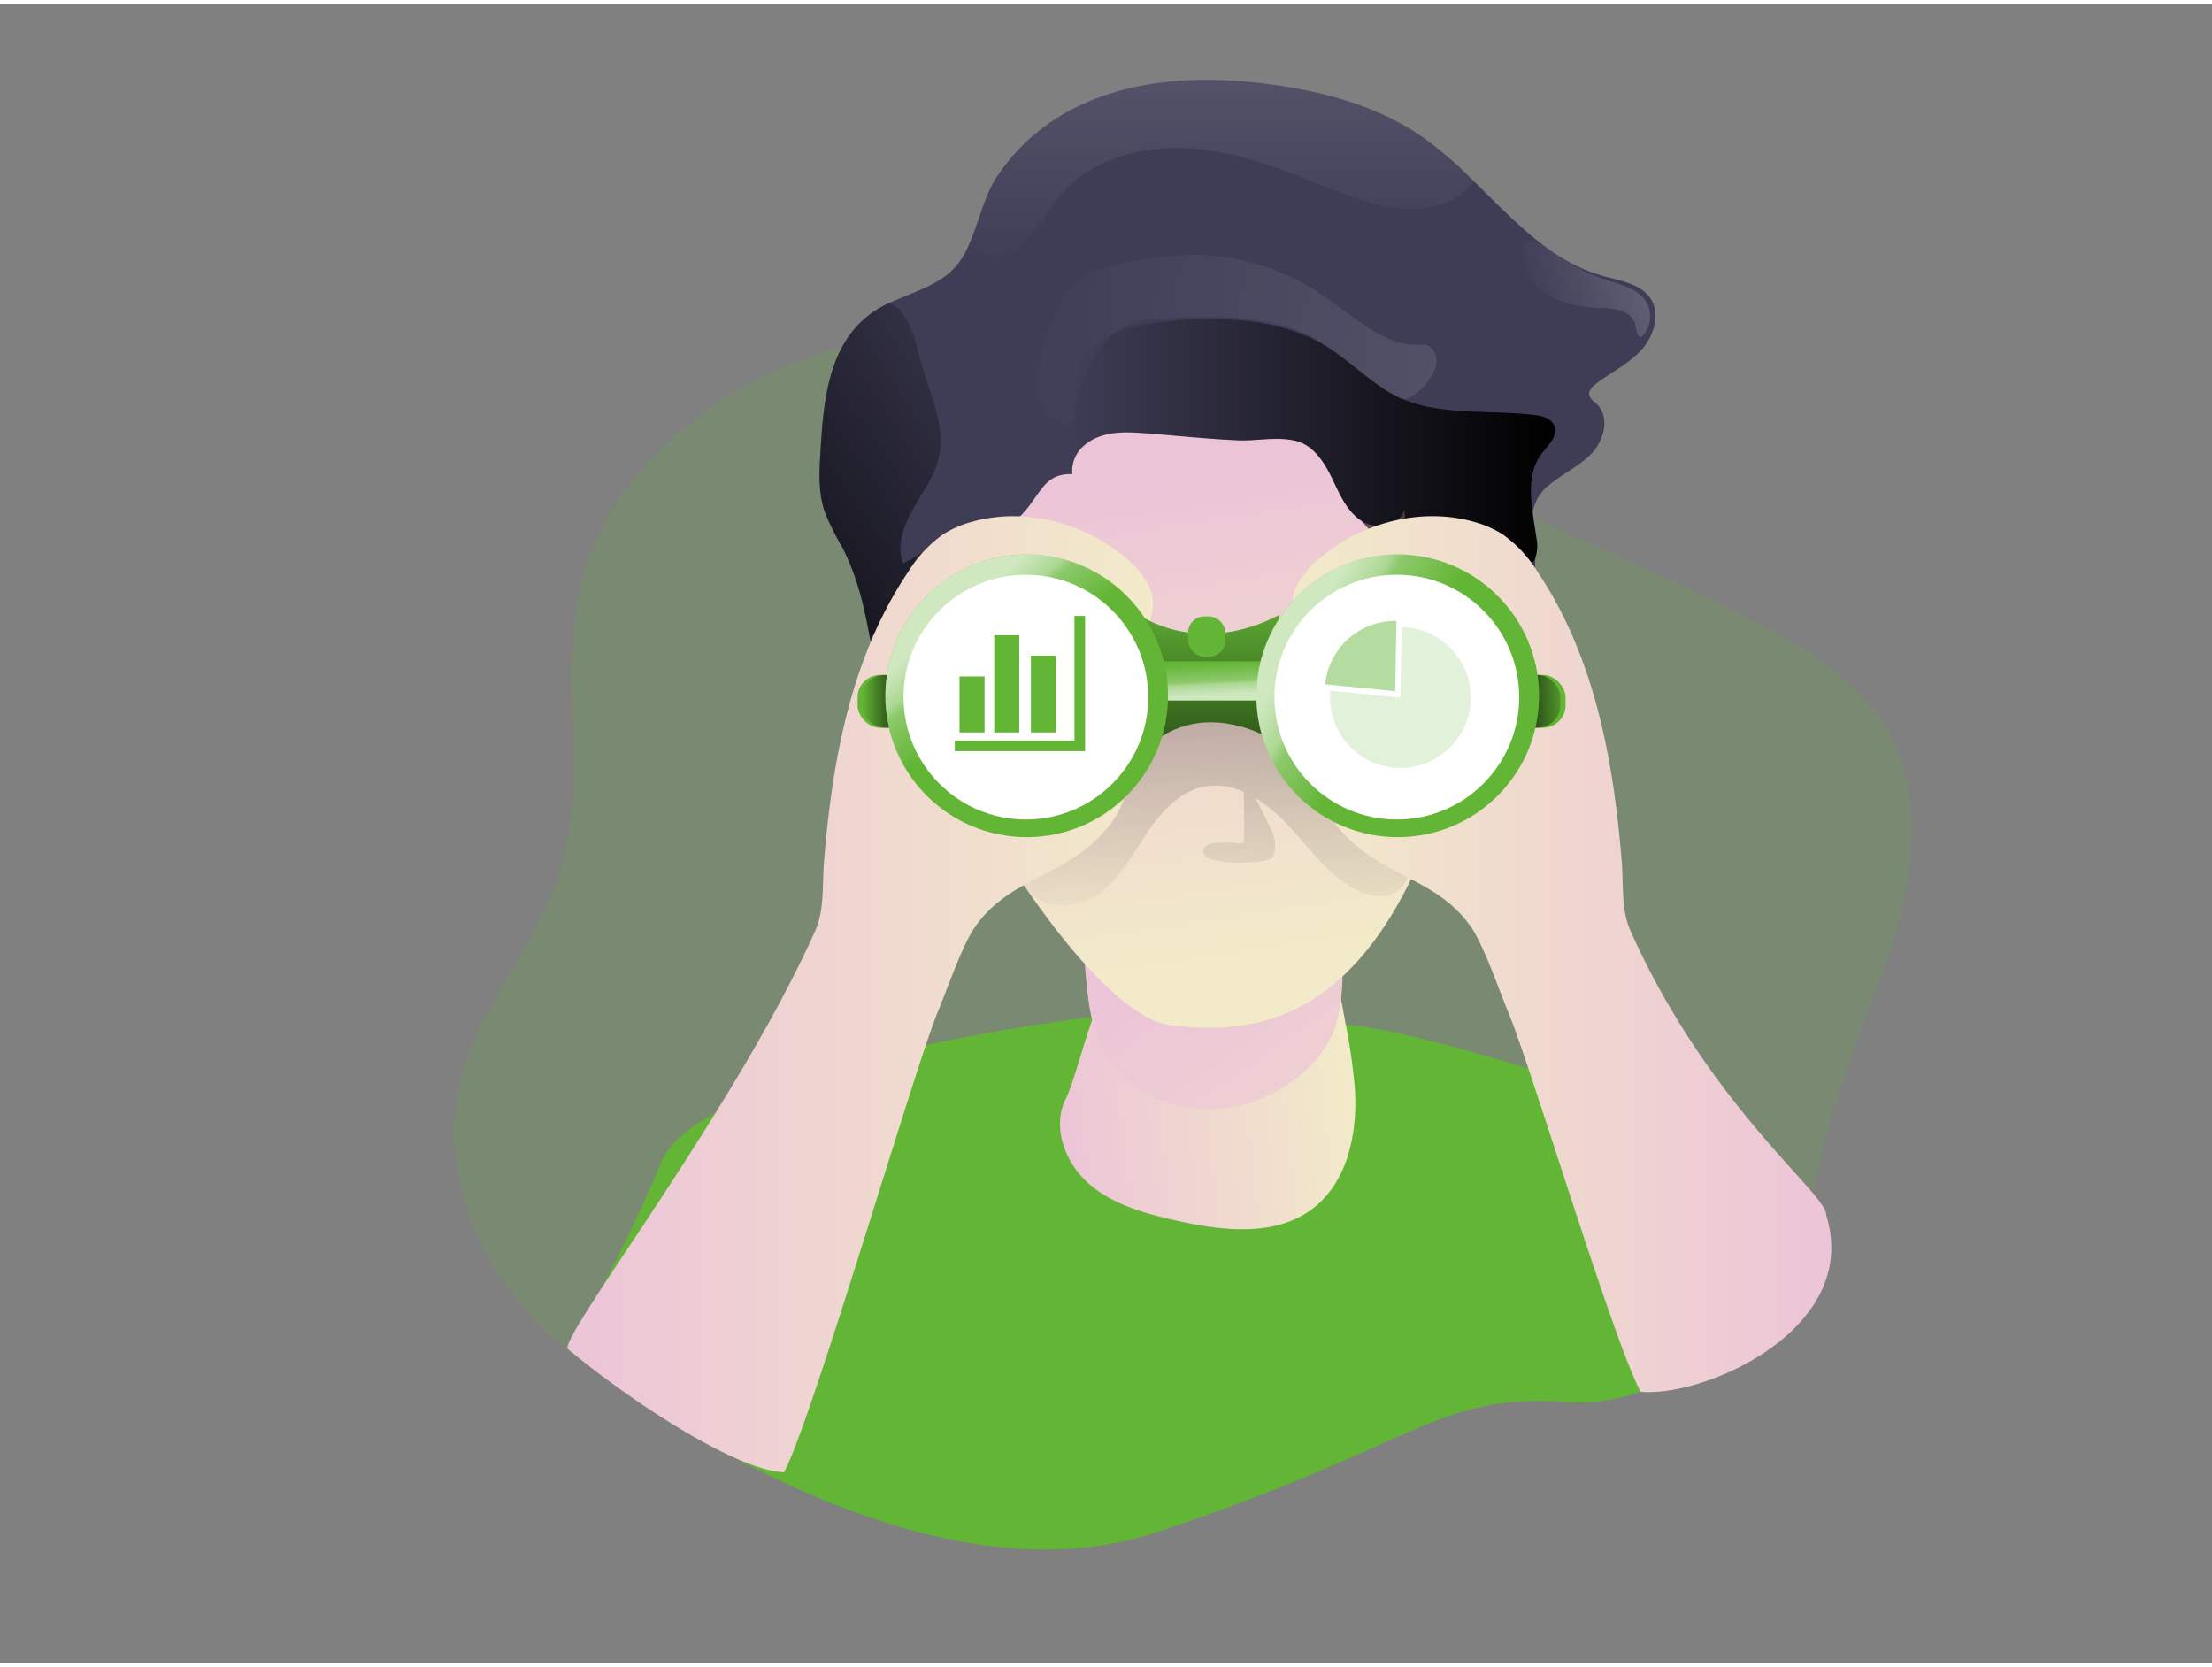 <?xml version="1.0" encoding="UTF-8"?> <svg xmlns="http://www.w3.org/2000/svg" xmlns:xlink="http://www.w3.org/1999/xlink" viewBox="0 0 400 300" width="406" height="306" class="illustration styles_illustrationTablet__1DWOa"><rect x="0" y="0" width="400" height="300" fill="#808080" stroke="none"/><defs><linearGradient id="linear-gradient" x1="304.9" y1="531.31" x2="358.71" y2="531.31" gradientTransform="matrix(0.99, -0.11, -0.11, -0.99, -53.75, 754.46)" gradientUnits="userSpaceOnUse"><stop offset="0" stop-color="#ecc4d7"></stop><stop offset="0.42" stop-color="#efd4d1"></stop><stop offset="1" stop-color="#f2eac9"></stop></linearGradient><linearGradient id="linear-gradient-2" x1="250.41" y1="769.56" x2="315.25" y2="674.58" gradientTransform="matrix(1, 0, 0, -1, -36.02, 937.83)" xlink:href="#linear-gradient"></linearGradient><linearGradient id="linear-gradient-3" x1="252.84" y1="852.74" x2="265.76" y2="765.97" gradientTransform="matrix(1, 0, 0, -1, -36.02, 937.83)" xlink:href="#linear-gradient"></linearGradient><linearGradient id="linear-gradient-4" x1="256.06" y1="769.4" x2="260.88" y2="961.95" gradientTransform="matrix(1, 0, 0, -1, -36.02, 937.83)" gradientUnits="userSpaceOnUse"><stop offset="0" stop-opacity="0"></stop><stop offset="0.99"></stop></linearGradient><linearGradient id="linear-gradient-5" x1="227.6" y1="875.69" x2="150.51" y2="823.23" xlink:href="#linear-gradient-4"></linearGradient><linearGradient id="linear-gradient-6" x1="229.19" y1="858.17" x2="317.27" y2="858.17" xlink:href="#linear-gradient-4"></linearGradient><linearGradient id="linear-gradient-7" x1="138.6" y1="758.78" x2="244.51" y2="758.78" gradientTransform="matrix(1, 0, 0, -1, -36.02, 937.83)" xlink:href="#linear-gradient"></linearGradient><linearGradient id="linear-gradient-8" x1="186.89" y1="816.41" x2="196.17" y2="816.41" gradientTransform="matrix(1, 0, 0, -1, -31, 942.5)" xlink:href="#linear-gradient-4"></linearGradient><linearGradient id="linear-gradient-9" x1="-3597.19" y1="766.03" x2="-3499.8" y2="766.03" gradientTransform="translate(-3266.03 937.83) rotate(180)" xlink:href="#linear-gradient"></linearGradient><linearGradient id="linear-gradient-10" x1="315.56" y1="816.62" x2="302.67" y2="816.24" gradientTransform="matrix(1, 0, 0, -1, -31, 942.5)" xlink:href="#linear-gradient-4"></linearGradient><linearGradient id="linear-gradient-11" x1="255.04" y1="831.99" x2="256.12" y2="777.28" xlink:href="#linear-gradient-4"></linearGradient><linearGradient id="linear-gradient-12" x1="250.48" y1="823.49" x2="250.75" y2="817.57" gradientTransform="matrix(1, 0, 0, -1, -31, 942.5)" gradientUnits="userSpaceOnUse"><stop offset="0.02" stop-color="#fff" stop-opacity="0"></stop><stop offset="0.58" stop-color="#fff" stop-opacity="0.39"></stop><stop offset="0.68" stop-color="#fff" stop-opacity="0.68"></stop><stop offset="1" stop-color="#fff"></stop></linearGradient><linearGradient id="linear-gradient-13" x1="214.28" y1="820.17" x2="203.88" y2="832.19" xlink:href="#linear-gradient-12"></linearGradient><linearGradient id="linear-gradient-14" x1="282.98" y1="817.89" x2="266.3" y2="827.93" xlink:href="#linear-gradient-12"></linearGradient><linearGradient id="linear-gradient-15" x1="257" y1="888.36" x2="255.79" y2="1034.86" gradientTransform="matrix(1, 0, 0, -1, -36.02, 937.83)" xlink:href="#linear-gradient-12"></linearGradient><linearGradient id="linear-gradient-16" x1="311.5" y1="883.11" x2="368.27" y2="898.99" gradientTransform="matrix(1, 0, 0, -1, -36.02, 937.83)" xlink:href="#linear-gradient-12"></linearGradient><linearGradient id="linear-gradient-17" x1="213.16" y1="879.67" x2="568.93" y2="848.2" gradientTransform="matrix(1, 0, 0, -1, -36.02, 937.83)" xlink:href="#linear-gradient-12"></linearGradient></defs><title>#80_market_analysis_monochromatic</title><g id="_76_hiking" data-name="#76_hiking"><path d="M340.43,175.09c5.21-14,8.43-30.41,1.08-43.45-5-8.86-14-14.58-23-19.36C292.69,98.6,264,89.54,241.67,70.75c-3.66-3.08-7.18-6.44-11.51-8.45-4.59-2.14-9.76-2.6-14.81-3-21.85-1.77-44.27-3.09-65.24,3.27s-40.44,22-45.32,43.36c-3.75,16.49,1.47,34.23-3.37,50.44-4,13.44-14.55,24.28-18.1,37.86-6,22.68,10.14,46.63,31.2,57s45.65,10,69,8.13c11.75-.95,23.53-2.27,34.92-5.29,10.23-2.71,20.18-6.8,30.72-7.47,16.44-1.05,34.67,5.93,48.45-3.09,4.81-3.14,8.39-7.94,13.31-10.91,10.18-6.14,15.24-7.79,17.47-19.72C330.91,199.54,335.74,187.71,340.43,175.09Z" fill="#63B535" opacity="0.18" style="isolation: isolate;"></path><path d="M197.79,183.1s-70.9,8.51-78.22,26.37a269.43,269.43,0,0,1-17,33.65s59.21,48.71,106.15,33.34,50.87-25.44,74.58-23.68,43.42-24.56,43.42-35.52-73.31-33.47-85.12-32.75S197.79,183.1,197.79,183.1Z" fill="#63B535"></path><path d="M199.45,182.42c0,2.51-.67-1.62-1.68.68-1.34,3.06-3.58,11.9-5.06,14.88-2.55,5.11-.08,11.64,4.26,15.39s10.09,5.33,15.68,6.59c8.27,1.86,17.72,3,24.53-2,6.51-4.81,8.36-13.81,7.82-21.88a104.32,104.32,0,0,0-1.72-11.92L238.47,158a2.21,2.21,0,0,0-2.83-2c-9-.11-23.52.16-31.38,5.19C196.92,165.8,199.43,173.9,199.45,182.42Z" fill="url(#linear-gradient)"></path><path d="M199,188.21a20.7,20.7,0,0,0,14.5,11.15,25.91,25.91,0,0,0,18.24-3.31c4.46-2.64,8.29-6.63,9.86-11.56a33.85,33.85,0,0,0,1.16-8.62l.39-8.34c-2.52,3.66-7.1,5.32-11.5,5.94C220.57,175,210.92,171,200.55,168c-4.87-1.43-4.78,1.54-4.39,5.67C196.62,178.5,196.93,183.7,199,188.21Z" fill="url(#linear-gradient-2)"></path><path d="M181.36,153.49s18,29.83,30.63,31.23,31.56.87,45-30.5,15.8-73.1-5.58-80.53C251.39,73.69,146.57,45.7,181.36,153.49Z" fill="url(#linear-gradient-3)"></path><path d="M255.39,154.71c-.38,2-.86,4.18-2.42,5.47-2.14,1.81-5.44,1.22-7.9-.09-5-2.66-8.39-7.6-12.29-11.76a27.7,27.7,0,0,0-5.73-4.74l2.27,4.51a12.65,12.65,0,0,1,1.07,2.58,6.3,6.3,0,0,1,0,3,1.44,1.44,0,0,1-.27.62,1.54,1.54,0,0,1-.77.42,15,15,0,0,1-3.77.47,17,17,0,0,1-6.63-.61c-.62-.23-1.31-.66-1.37-1.33-.08-.93,1.09-1.45,2-1.57,1.27,0,2.47-.16,3.72,0,1.72.16,1.66.3,1.67-1.49,0-2.57,0-5.11-.07-7.71a11.88,11.88,0,0,0-7.1-1c-4.7.92-8.11,4.93-10.74,8.92S202,158.83,198,161.38c-4.51,2.82-12.51,2.25-13.25-4-.8-6.65,3.07-14.84,6.78-20.08a38.16,38.16,0,0,1,20.45-14.5,22.34,22.34,0,0,1,9-.93c3.33.43,6.44,1.92,9.47,3.38l15.91,7.64c2.73,1.31,5.55,2.69,7.44,5.06C257.37,142.49,256.47,149,255.39,154.71Z" fill="url(#linear-gradient-4)"></path><path d="M287.37,70.58c.08.75.82,1.23,1.39,1.76,2.37,2.27,1.37,6.43-.87,8.83s-5.37,3.76-7.87,5.89a7.8,7.8,0,0,0-2.85,4.86c-.44,2.63.33,5.46.43,8.42a14.74,14.74,0,0,1-.11,2.49,44,44,0,0,1-7.72,19.66c-1.23,1.67-2.85,3.38-4.92,3.47-3.35.15-5.26-3.72-6.16-6.95a136.77,136.77,0,0,1-4-20q-.48-3.84-.74-7.69c-.66,3.1-5.15,3.85-7.8,2.11-.15-.1-.29-.2-.44-.32-2.35-1.79-3.57-4.73-4.87-7.43-1.4-2.86-3.32-5.85-6.39-6.65-3.48-.89-7,0-10.57-.14-5.47-.23-10.95-.84-16.41-1.25-3-.22-6-.44-8.8.63A8.28,8.28,0,0,0,196,79.87,6,6,0,0,0,193.91,85c-5.54-.19-5.74,4.26-9.84,8s-11.42,7.18-8.23,11.71c3.32,4.72.81,7.83.5,13.41-.51,9.26-3.36,18.22-6.18,27.07-4.28-6.13-8.63-12.41-10.55-19.62-1-3.63-1.59-7.19-2.26-10.69-1-5.58-2.2-11.07-5-16.56a48.67,48.67,0,0,1-3.23-6.51c-1.16-3.43-1-7.15-.76-10.76.46-7.71,1.07-16,5.88-22a17.79,17.79,0,0,1,6.58-5c3.52-1.66,7.28-2.68,10.51-5.15a13.47,13.47,0,0,0,3.87-5.37c1.76-3.93,2.74-8.64,4.86-12a36.52,36.52,0,0,1,15.63-13.4c10.6-4.85,22.77-5.15,34.33-3.57,9.57,1.31,19.16,3.93,27.11,9.41a72.91,72.91,0,0,1,9.44,8.11c7.13,6.95,13.82,14.45,23.24,17.06,3.17.89,6.9,1.4,8.69,4.16s.56,6.83-1.77,9.33-5.49,4-8.21,6.08C288,69.18,287.29,69.81,287.37,70.58Z" fill="#3f3d56"></path><path d="M165.09,91.32c-1.7,3-3,6.6-1.78,9.84,1.62-.93,3.26-1.82,4.85-2.72l-10.8,16.4c-1.05-5.58-2.2-11.07-5-16.56a48.61,48.61,0,0,1-3.22-6.51c-1.17-3.43-1-7.15-.77-10.76.46-7.71,1.08-16,5.89-22a17.75,17.75,0,0,1,6.57-5,6.2,6.2,0,0,1,1.89,1.4c2.51,2.74,3.13,7.12,4.15,10.54,1.56,5.17,4.15,10.69,2.85,16.19C168.93,85.49,166.77,88.32,165.09,91.32Z" fill="url(#linear-gradient-5)"></path><path d="M278.75,81.34c-2.23,3-2.11,6.76-1.6,10.58.21,1.57.46,3.14.69,4.64a7,7,0,0,1-.26,3.77,3.56,3.56,0,0,1-.34.6c-1.61,2.19-5,1.5-7.54.6-6.26-2.22-10.86-1.64-15-2.57-2.91-.66-5.62-2-8.55-5.58a1.31,1.31,0,0,0-.43-.31c-2.36-1.79-3.58-4.74-4.88-7.44-1.39-2.86-3.31-5.85-6.39-6.64-3.48-.9-7,0-10.57-.14-5.47-.24-11-.84-16.41-1.25-3-.23-6-.44-8.79.63A8.19,8.19,0,0,0,196,79.86c-1.19-.27-2.08-1.12-2.52-3-1.08-4.75.69-11.35,4.15-14.74s8.52-4.28,13.33-4.75c10.23-1,21.19-.57,29.78,5.05,3.94,2.58,7.24,6.14,11.43,8.3,7.63,3.92,16.76,2.55,25.27,3.58,1.44.17,3.11.6,3.65,2C281.8,78.07,279.93,79.77,278.75,81.34Z" fill="url(#linear-gradient-6)"></path><path d="M207.86,105.44a16.12,16.12,0,0,0-4.65-5.6c-7.58-6.19-18.12-8.89-27.53-6.2a18.8,18.8,0,0,0-5.17,2.27,23.26,23.26,0,0,0-6.29,6.77C153.91,118,150.46,136.82,149,155.17c-.33,4.16.12,8.58-1.58,12.39-14.22,31.87-45.2,71.92-44.82,75.56,11.11,9.3,30.43,22.05,39.18,22.37,4.91-9,23.85-73.86,27.83-83.33,1.57-3.72,4.35-11.88,6.65-15.2,6.16-8.92,15.82-9,23.11-17a16.26,16.26,0,0,0,4.07-7,25.58,25.58,0,0,0,.17-6.94,61.37,61.37,0,0,1,1.47-16.71C206.12,114.7,210,110.22,207.86,105.44Z" fill="url(#linear-gradient-7)"></path><rect x="155.08" y="121.31" width="9.28" height="9.55" rx="4.06" fill="#63B535"></rect><rect x="155.89" y="121.31" width="9.28" height="9.55" rx="4.06" fill="url(#linear-gradient-8)"></rect><path d="M234.39,105.44a16,16,0,0,1,4.68-5.6c7.57-6.19,18.12-8.89,27.53-6.2a18.74,18.74,0,0,1,5.16,2.27,23.13,23.13,0,0,1,6.29,6.77c10.3,15.31,13.75,34.14,15.22,52.49.33,4.16-.13,8.58,1.57,12.39,14.22,31.86,35.77,47.79,35.4,51.43,6.38,20.56-22,33-33.56,31.94-4.91-9-20-59.31-24-68.79-1.56-3.72-4.34-11.88-6.64-15.2-6.16-8.92-15.8-8.95-23.11-17a16.2,16.2,0,0,1-4.07-7,25.57,25.57,0,0,1-.17-6.94,61.77,61.77,0,0,0-1.47-16.71C236.13,114.7,232.28,110.22,234.39,105.44Z" fill="url(#linear-gradient-9)"></path><rect x="273.82" y="121.31" width="9.28" height="9.55" rx="4.06" fill="#63B535"></rect><rect x="272.88" y="121.31" width="9.28" height="9.55" rx="4.06" fill="url(#linear-gradient-10)"></rect><path d="M206.92,111s10.4,6.81,24.39-.54v23.31s-12.38-8.79-23.14,0Z" fill="#63B535"></path><path d="M206.92,111s10.4,6.81,24.39-.54v23.31s-12.38-8.79-23.14,0Z" fill="url(#linear-gradient-11)"></path><rect x="208.54" y="118.84" width="22.19" height="7.08" fill="#63B535"></rect><rect x="208.54" y="118.84" width="22.19" height="7.08" opacity="0.69" fill="url(#linear-gradient-12)" style="isolation: isolate;"></rect><circle cx="185.66" cy="125.08" r="25.56" fill="#63B535"></circle><circle cx="185.66" cy="125.08" r="25.56" opacity="0.69" fill="url(#linear-gradient-13)" style="isolation: isolate;"></circle><circle cx="185.51" cy="125.32" r="22.13" fill="#fff"></circle><circle cx="252.75" cy="125.08" r="25.56" fill="#63B535"></circle><circle cx="252.75" cy="125.08" r="25.56" opacity="0.69" fill="url(#linear-gradient-14)" style="isolation: isolate;"></circle><circle cx="252.59" cy="125.32" r="22.13" fill="#fff"></circle><rect x="214.86" y="110.73" width="6.73" height="7.27" rx="2.9" fill="#63B535"></rect><polygon points="196.22 135.09 172.66 135.09 172.66 133.18 194.3 133.18 194.3 110.64 196.22 110.64 196.22 135.09" fill="#63B535"></polygon><rect x="173.51" y="121.58" width="4.53" height="10.13" fill="#63B535"></rect><rect x="179.79" y="114.13" width="4.53" height="17.58" fill="#63B535"></rect><rect x="186.42" y="117.82" width="4.53" height="13.89" fill="#63B535"></rect><path d="M253.47,112.68a12.72,12.72,0,1,1-12.95,12.74c0-.43,0-.85.07-1.27l12.65,1.25Z" fill="#63B535" opacity="0.18" style="isolation: isolate;"></path><path d="M252.27,111.55h.25l-.23,12.7L239.63,123A12.71,12.71,0,0,1,252.27,111.55Z" fill="#63B535" opacity="0.47" style="isolation: isolate;"></path><path d="M266.59,32.09a14.57,14.57,0,0,1-2.52,2.38c-6.59,4.79-15.77,2-23.33-1C232.42,30.09,224,26.66,215,26.09s-18.59,2.27-24,9.41c-3.07,4-5.55,9.84-10.62,10.12a7,7,0,0,1-5.19-2.11c1.75-3.93,2.73-8.64,4.85-12a36.57,36.57,0,0,1,15.63-13.4C206.28,13.29,218.45,13,230,14.57c9.56,1.31,19.16,3.93,27.1,9.41A72.61,72.61,0,0,1,266.59,32.09Z" opacity="0.69" fill="url(#linear-gradient-15)" style="isolation: isolate;"></path><path d="M279.51,52.33c2.85,1.92,6.39,2.47,9.82,2.62a14.16,14.16,0,0,1,3.72.47,3.93,3.93,0,0,1,2.66,2.44A7.13,7.13,0,0,0,296.3,60a.58.58,0,0,0,.29.22.56.56,0,0,0,.46-.24,5.24,5.24,0,0,0,.57-6.24c-1.51-2.33-4.53-3-7.18-3.89A32.22,32.22,0,0,1,281.07,45c-1.65-1.24-5.46-3.85-5.7-.12C275.18,47.83,277.17,50.76,279.51,52.33Z" opacity="0.69" fill="url(#linear-gradient-16)" style="isolation: isolate;"></path><path d="M189.93,57.84c1.23-2.79,2.61-5.66,4.94-7.64,2.79-2.35,6.55-3.13,10.14-3.71a62.51,62.51,0,0,1,12.5-1.12,42.27,42.27,0,0,1,22.72,8c5.41,3.83,11,9.06,17.55,8.15,5.64,2.79-2.24,10.75-4.32,9.9-4.25-1.75-12.93-9.85-17.14-11.7-8.28-3.64-17.66-3.4-26.7-2.79a15.67,15.67,0,0,0-6.26,1.31,13.7,13.7,0,0,0-4.59,4.53,25.24,25.24,0,0,0-4.15,8.51c-.57,2.36.43,5.52-2.68,4.46C184.91,73.37,188,62.32,189.93,57.84Z" opacity="0.69" fill="url(#linear-gradient-17)" style="isolation: isolate;"></path></g></svg> 